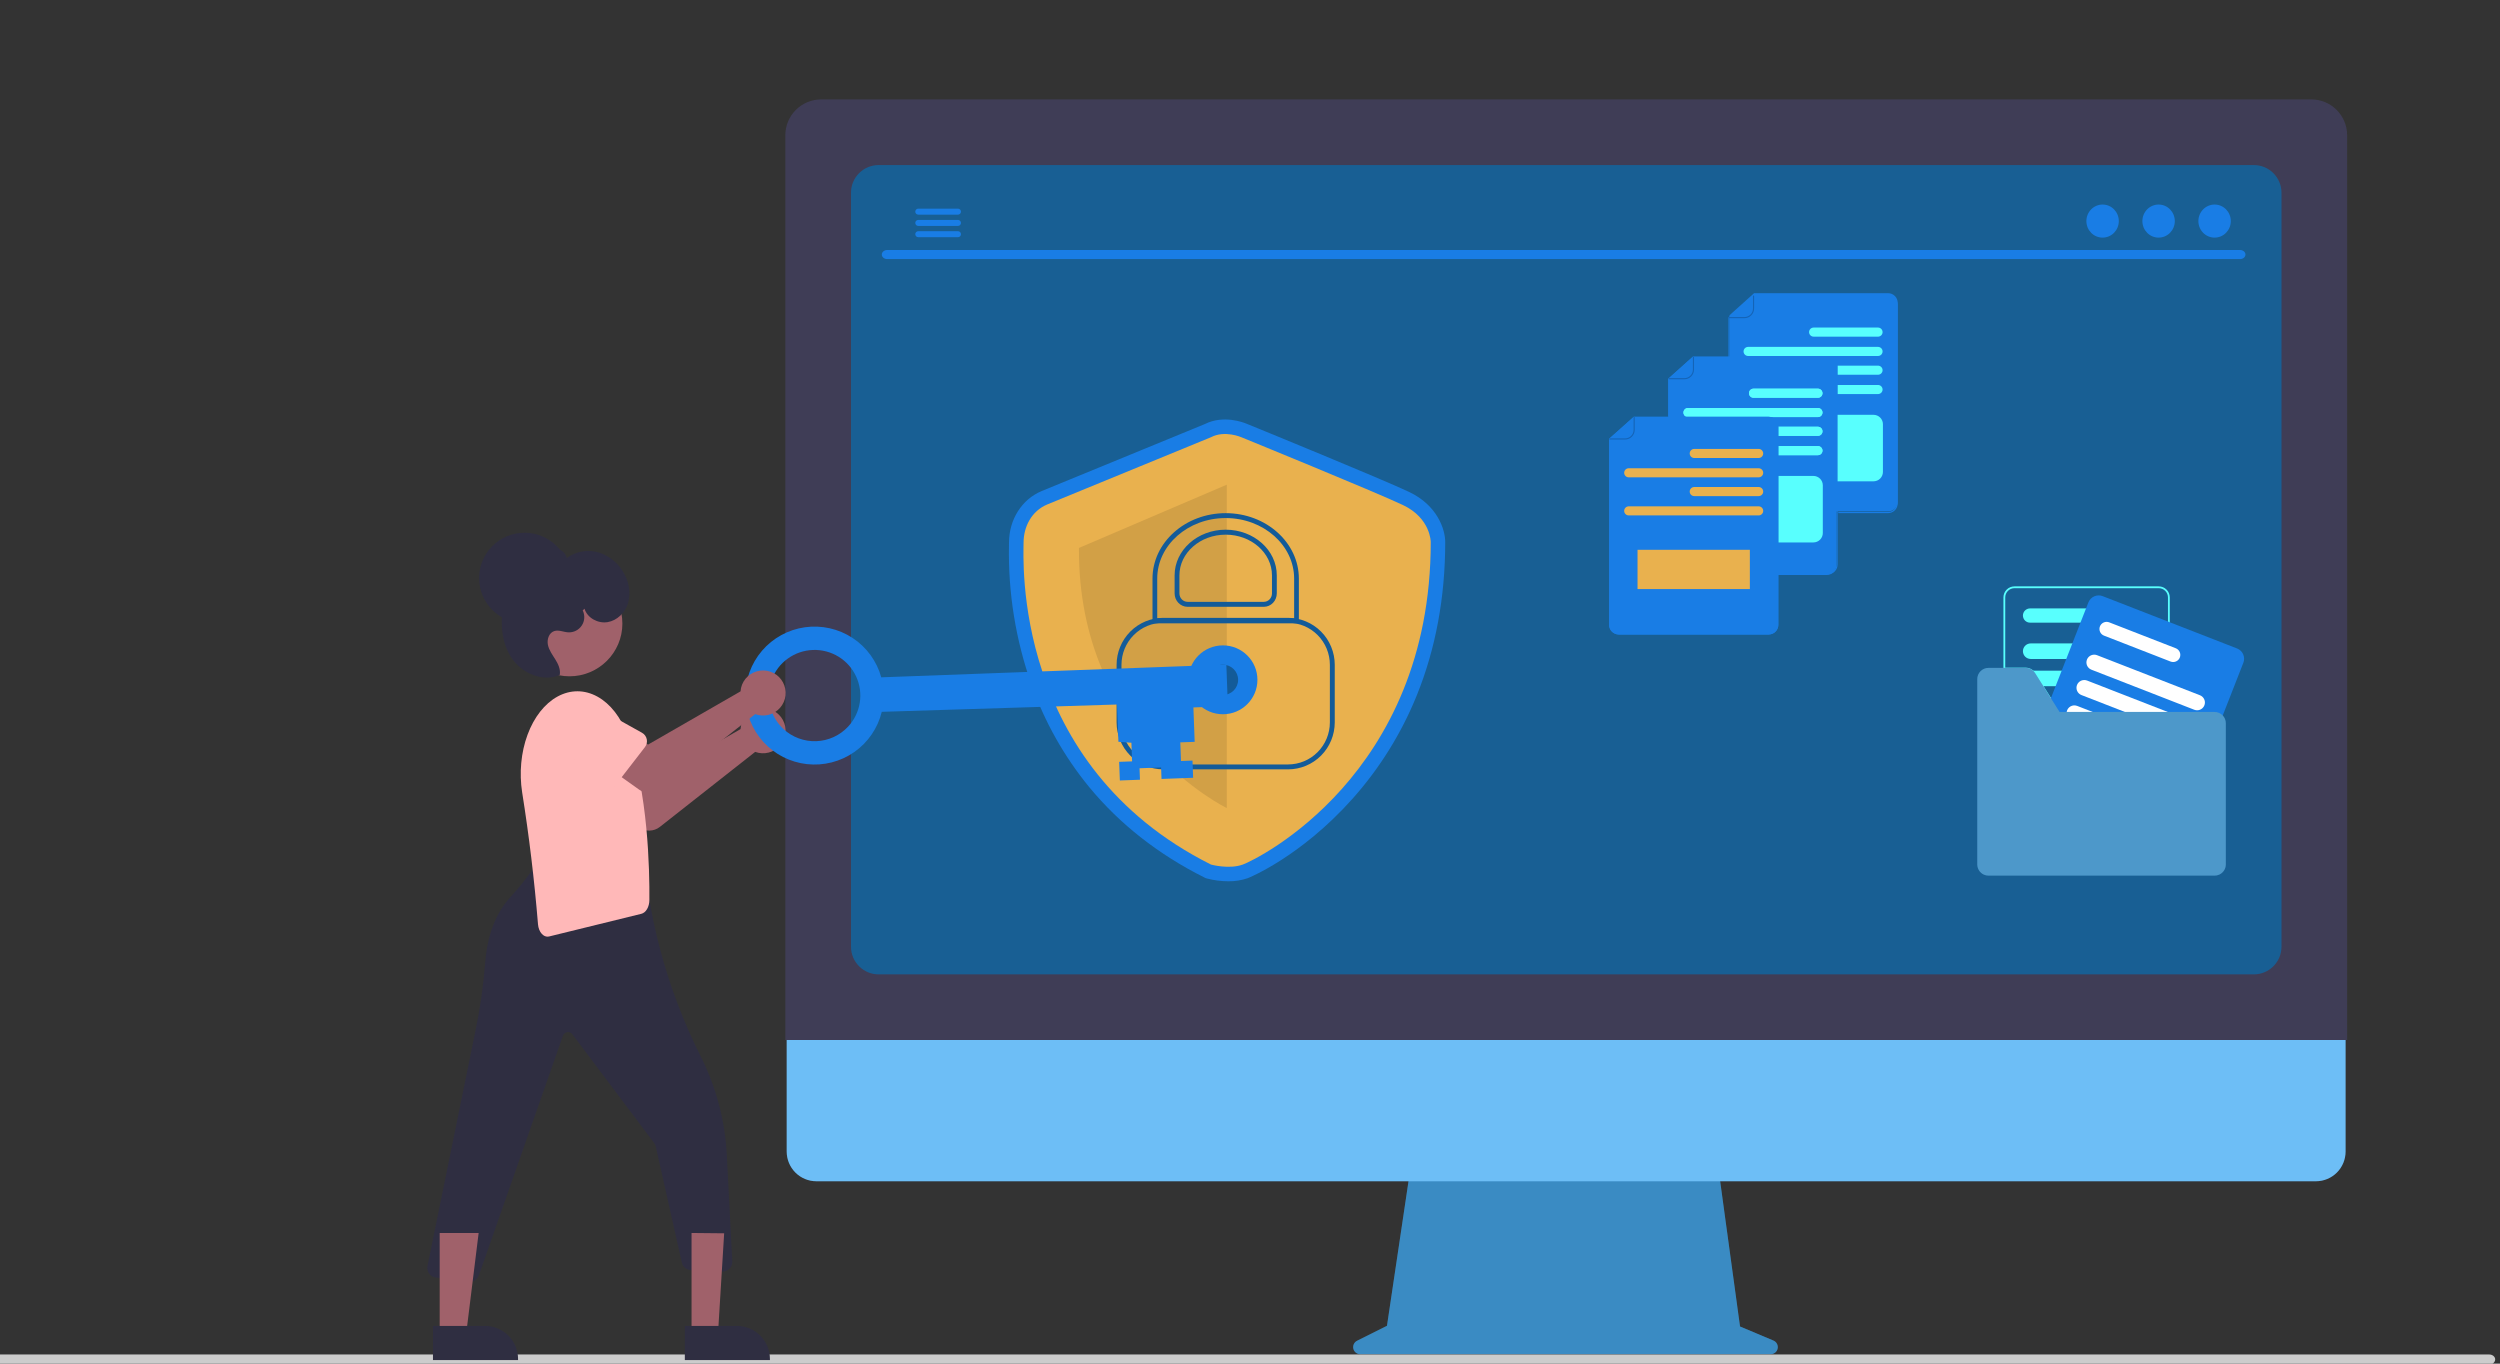 <svg width="550" height="300" viewBox="0 0 550 300" fill="none" xmlns="http://www.w3.org/2000/svg">
<rect x="0" y="0" width="550" height="300" fill="#333333" stroke="none"/>
<g clip-path="url(#clip0_1241_10058)">
<path d="M390.158 294.923L382.806 291.827L377.763 254.973H310.603L305.136 291.677L298.559 294.965C298.244 295.123 297.992 295.382 297.843 295.7C297.693 296.019 297.656 296.379 297.737 296.721C297.818 297.064 298.012 297.369 298.288 297.587C298.564 297.805 298.905 297.924 299.257 297.924H389.552C389.913 297.924 390.262 297.799 390.541 297.571C390.82 297.343 391.012 297.025 391.083 296.671C391.154 296.318 391.101 295.951 390.933 295.632C390.764 295.313 390.49 295.063 390.158 294.923Z" fill="#49AEF4"/>
<path d="M390.158 294.923L382.806 291.827L377.763 254.973H310.603L305.136 291.677L298.559 294.965C298.244 295.123 297.992 295.382 297.843 295.7C297.693 296.019 297.656 296.379 297.737 296.721C297.818 297.064 298.012 297.369 298.288 297.587C298.564 297.805 298.905 297.924 299.257 297.924H389.552C389.913 297.924 390.262 297.799 390.541 297.571C390.82 297.343 391.012 297.025 391.083 296.671C391.154 296.318 391.101 295.951 390.933 295.632C390.764 295.313 390.49 295.063 390.158 294.923Z" fill="black" fill-opacity="0.2"/>
<path d="M509.506 259.876H179.596C177.865 259.872 176.206 259.182 174.983 257.957C173.761 256.731 173.074 255.071 173.074 253.34V206.818H516.027V253.34C516.027 255.071 515.341 256.731 514.118 257.957C512.896 259.182 511.237 259.872 509.506 259.876Z" fill="#49AEF4"/>
<path d="M509.506 259.876H179.596C177.865 259.872 176.206 259.182 174.983 257.957C173.761 256.731 173.074 255.071 173.074 253.34V206.818H516.027V253.34C516.027 255.071 515.341 256.731 514.118 257.957C512.896 259.182 511.237 259.872 509.506 259.876Z" fill="white" fill-opacity="0.2"/>
<path d="M516.372 228.806H172.773V29.749C172.776 27.66 173.607 25.657 175.084 24.18C176.561 22.703 178.564 21.872 180.653 21.87H508.493C510.582 21.872 512.585 22.703 514.062 24.18C515.539 25.657 516.37 27.66 516.372 29.749V228.806Z" fill="#3F3D56"/>
<path d="M495.852 36.317H193.293C191.683 36.319 190.139 36.96 189.001 38.099C187.863 39.239 187.223 40.783 187.223 42.393V208.283C187.223 209.893 187.863 211.438 189.001 212.577C190.139 213.716 191.683 214.357 193.293 214.359H495.852C497.462 214.356 499.006 213.715 500.144 212.576C501.282 211.437 501.922 209.893 501.923 208.283V42.393C501.922 40.783 501.282 39.239 500.144 38.1C499.006 36.961 497.462 36.32 495.852 36.317Z" fill="#1A67A1"/>
<path d="M495.852 36.317H193.293C191.683 36.319 190.139 36.96 189.001 38.099C187.863 39.239 187.223 40.783 187.223 42.393V208.283C187.223 209.893 187.863 211.438 189.001 212.577C190.139 213.716 191.683 214.357 193.293 214.359H495.852C497.462 214.356 499.006 213.715 500.144 212.576C501.282 211.437 501.922 209.893 501.923 208.283V42.393C501.922 40.783 501.282 39.239 500.144 38.1C499.006 36.961 497.462 36.32 495.852 36.317Z" fill="black" fill-opacity="0.08"/>
<path d="M195.158 57H492.842C493.151 56.994 493.446 56.886 493.662 56.7C493.879 56.513 494 56.261 494 56C494 55.739 493.879 55.487 493.662 55.3C493.446 55.114 493.151 55.006 492.842 55H195.158C194.849 55.006 194.554 55.114 194.338 55.3C194.121 55.487 194 55.739 194 56C194 56.261 194.121 56.513 194.338 56.7C194.554 56.886 194.849 56.994 195.158 57Z" fill="#197DE5"/>
<path d="M487.211 52.276C489.181 52.276 490.778 50.647 490.778 48.638C490.778 46.629 489.181 45 487.211 45C485.241 45 483.645 46.629 483.645 48.638C483.645 50.647 485.241 52.276 487.211 52.276Z" fill="#197DE5"/>
<path d="M474.891 52.276C476.86 52.276 478.457 50.647 478.457 48.638C478.457 46.629 476.86 45 474.891 45C472.921 45 471.324 46.629 471.324 48.638C471.324 50.647 472.921 52.276 474.891 52.276Z" fill="#197DE5"/>
<path d="M462.57 52.276C464.54 52.276 466.137 50.647 466.137 48.638C466.137 46.629 464.54 45 462.57 45C460.601 45 459.004 46.629 459.004 48.638C459.004 50.647 460.601 52.276 462.57 52.276Z" fill="#197DE5"/>
<path d="M201.361 46.564C201.361 46.65 201.378 46.735 201.41 46.815C201.443 46.894 201.491 46.967 201.551 47.028C201.612 47.089 201.684 47.138 201.764 47.171C201.843 47.204 201.928 47.221 202.015 47.222H210.765C210.938 47.218 211.103 47.146 211.224 47.023C211.345 46.899 211.412 46.734 211.412 46.561C211.412 46.388 211.345 46.222 211.224 46.099C211.103 45.976 210.938 45.904 210.765 45.9H202.015C201.84 45.902 201.673 45.973 201.551 46.098C201.428 46.222 201.36 46.39 201.361 46.564Z" fill="#197DE5"/>
<path d="M201.361 49.046C201.361 49.132 201.378 49.217 201.41 49.297C201.443 49.376 201.491 49.449 201.551 49.51C201.612 49.571 201.684 49.619 201.764 49.653C201.843 49.686 201.928 49.703 202.015 49.703H210.765C210.939 49.7 211.103 49.628 211.224 49.505C211.345 49.381 211.413 49.215 211.413 49.043C211.413 48.87 211.345 48.704 211.224 48.581C211.103 48.457 210.939 48.386 210.765 48.382H202.015C201.84 48.384 201.673 48.455 201.551 48.579C201.428 48.704 201.36 48.871 201.361 49.046Z" fill="#197DE5"/>
<path d="M201.361 51.52C201.36 51.695 201.428 51.862 201.551 51.987C201.673 52.111 201.84 52.182 202.015 52.184H210.765C210.938 52.18 211.103 52.109 211.224 51.985C211.345 51.862 211.412 51.696 211.412 51.523C211.412 51.351 211.345 51.185 211.224 51.061C211.103 50.938 210.938 50.867 210.765 50.862H202.015C201.928 50.863 201.843 50.88 201.764 50.913C201.684 50.947 201.612 50.995 201.551 51.056C201.491 51.117 201.443 51.19 201.41 51.27C201.378 51.349 201.361 51.434 201.361 51.52Z" fill="#197DE5"/>
<path d="M547.705 300.166H-4.729C-5.008 300.172 -5.282 300.095 -5.507 299.948C-5.732 299.801 -5.896 299.593 -5.973 299.355C-6.021 299.193 -6.027 299.023 -5.989 298.859C-5.952 298.695 -5.872 298.54 -5.757 298.407C-5.642 298.275 -5.494 298.167 -5.324 298.093C-5.154 298.019 -4.968 297.981 -4.779 297.98H547.604C547.899 297.971 548.188 298.051 548.425 298.206C548.663 298.361 548.833 298.583 548.91 298.835C548.95 298.995 548.949 299.161 548.907 299.32C548.865 299.48 548.783 299.629 548.668 299.757C548.552 299.885 548.406 299.988 548.239 300.059C548.072 300.13 547.89 300.166 547.705 300.166Z" fill="#CCCCCC"/>
<path d="M270.229 193.881C268.653 193.876 267.083 193.673 265.557 193.278L265.256 193.195L264.977 193.055C254.889 188.005 246.379 181.335 239.682 173.23C234.139 166.481 229.817 158.819 226.911 150.587C223.436 140.732 221.764 130.333 221.975 119.887C221.979 119.668 221.983 119.498 221.983 119.382C221.983 114.304 224.806 109.848 229.175 108.03C232.519 106.639 262.879 94.189 265.073 93.289C269.204 91.222 273.611 92.947 274.317 93.249C275.898 93.895 303.965 105.356 310.03 108.24C316.281 111.212 317.949 116.551 317.949 119.237C317.949 131.397 315.839 142.762 311.679 153.016C308.319 161.316 303.557 168.978 297.601 175.669C286.108 188.582 274.612 193.16 274.501 193.2C273.128 193.672 271.682 193.903 270.229 193.881ZM267.526 187.195C268.523 187.419 270.817 187.753 272.313 187.208C274.213 186.517 283.834 181.535 292.825 171.433C305.248 157.475 311.551 139.929 311.561 119.281C311.538 118.863 311.241 115.88 307.284 113.998C301.336 111.171 272.163 99.261 271.869 99.141L271.789 99.106C271.177 98.851 269.232 98.312 267.891 99.014L267.622 99.139C267.297 99.272 235.069 112.488 231.632 113.918C229.227 114.918 228.371 117.396 228.371 119.382C228.371 119.527 228.367 119.738 228.362 120.011C228.087 134.138 231.361 168.902 267.526 187.195Z" fill="#197DE5"/>
<path d="M266.418 96.188C266.418 96.188 233.897 109.524 230.412 110.974C226.928 112.423 225.186 115.902 225.186 119.381C225.186 122.86 222.573 168.256 266.418 190.204C266.418 190.204 270.397 191.303 273.416 190.204C276.435 189.105 314.764 170.55 314.764 119.236C314.764 119.236 314.764 114.018 308.666 111.119C302.568 108.22 273.087 96.188 273.087 96.188C273.087 96.188 269.467 94.594 266.418 96.188Z" fill="#E9B14E"/>
<path opacity="0.1" d="M269.892 106.627V177.77C269.892 177.77 237.081 162 237.371 120.543L269.892 106.627Z" fill="black"/>
<path d="M255.912 169.258H283.385C286.106 169.255 288.714 168.166 290.638 166.23C292.561 164.294 293.643 161.669 293.646 158.931V146.252C293.643 143.514 292.561 140.889 290.638 138.953C288.714 137.017 286.106 135.928 283.385 135.925H255.912C253.191 135.928 250.583 137.017 248.659 138.953C246.736 140.889 245.654 143.514 245.651 146.252V158.931C245.654 161.669 246.736 164.294 248.66 166.23C250.583 168.166 253.191 169.255 255.912 169.258ZM283.385 137.006C285.821 137.009 288.156 137.984 289.878 139.717C291.601 141.451 292.569 143.801 292.572 146.252V158.931C292.569 161.382 291.601 163.732 289.878 165.466C288.156 167.199 285.821 168.174 283.385 168.177H255.912C253.476 168.174 251.141 167.199 249.419 165.466C247.697 163.732 246.728 161.382 246.725 158.931V146.252C246.728 143.801 247.697 141.451 249.419 139.717C251.141 137.984 253.476 137.009 255.912 137.006L283.385 137.006Z" fill="#135B99"/>
<path d="M253.55 137.136H285.75V127.294C285.75 119.354 278.528 112.894 269.65 112.894C260.773 112.894 253.55 119.354 253.55 127.294V137.136ZM284.71 136.056H254.59V127.294C254.59 119.95 261.346 113.974 269.65 113.974C277.954 113.974 284.71 119.95 284.71 127.294V136.056Z" fill="#135B99"/>
<path d="M261.261 133.5H278.045C278.8 133.499 279.524 133.188 280.058 132.635C280.591 132.082 280.892 131.332 280.893 130.55V126.577C280.893 121.037 275.85 116.53 269.653 116.53C263.456 116.53 258.414 121.037 258.414 126.577V130.55C258.414 131.332 258.715 132.082 259.249 132.635C259.782 133.188 260.506 133.499 261.261 133.5ZM269.653 117.626C275.267 117.626 279.834 121.641 279.834 126.577V130.55C279.834 131.042 279.645 131.513 279.31 131.86C278.974 132.208 278.519 132.403 278.045 132.404H261.261C260.787 132.403 260.332 132.208 259.997 131.86C259.661 131.513 259.472 131.042 259.472 130.55V126.577C259.472 121.641 264.039 117.626 269.653 117.626Z" fill="#135B99"/>
<path d="M269.039 157.134C264.844 157.134 261.444 153.742 261.444 149.558C261.444 145.374 264.844 141.983 269.039 141.983C273.233 141.983 276.633 145.374 276.633 149.558C276.633 153.742 273.233 157.134 269.039 157.134Z" fill="#197DE5"/>
<path d="M269.045 152.893C267.2 152.893 265.704 151.401 265.704 149.56C265.704 147.719 267.2 146.227 269.045 146.227C270.891 146.227 272.387 147.719 272.387 149.56C272.387 151.401 270.891 152.893 269.045 152.893Z" fill="#135B99"/>
<path d="M477.152 156.785V131.424C477.151 130.835 476.916 130.269 476.498 129.852C476.08 129.435 475.513 129.201 474.922 129.2H443.184C442.593 129.201 442.026 129.435 441.608 129.852C441.19 130.269 440.955 130.835 440.954 131.424V147.088L445.638 147.088L445.638 147.088M477.152 156.785L447.425 148.273C447.236 147.971 446.972 147.722 446.66 147.549C446.347 147.377 445.996 147.287 445.638 147.288V147.088M477.152 156.785H453.024L451.21 153.907L451.21 153.906L450.906 153.424L450.906 153.423L449.287 150.855L449.287 150.855L447.594 148.167C447.594 148.167 447.594 148.167 447.594 148.167M477.152 156.785L447.594 148.167M445.638 147.088C446.029 147.087 446.414 147.185 446.756 147.374C447.099 147.563 447.387 147.836 447.594 148.167M445.638 147.088L447.594 148.167" stroke="#58FFFE" stroke-width="0.4"/>
<path d="M462.341 133.849H446.615C446.198 133.849 445.798 134.015 445.503 134.309C445.209 134.603 445.043 135.002 445.043 135.418C445.043 135.833 445.209 136.232 445.503 136.526C445.798 136.82 446.198 136.986 446.615 136.986H462.341C462.758 136.986 463.158 136.82 463.452 136.526C463.747 136.232 463.913 135.833 463.913 135.418C463.913 135.002 463.747 134.603 463.452 134.309C463.158 134.015 462.758 133.849 462.341 133.849Z" fill="#58FFFE"/>
<path d="M471.063 141.55H446.759C446.304 141.55 445.867 141.73 445.546 142.051C445.224 142.372 445.043 142.807 445.043 143.261C445.043 143.715 445.224 144.151 445.546 144.472C445.867 144.793 446.304 144.973 446.759 144.973H471.063C471.518 144.973 471.954 144.793 472.276 144.472C472.598 144.151 472.778 143.715 472.778 143.261C472.778 142.807 472.598 142.372 472.276 142.051C471.954 141.73 471.518 141.55 471.063 141.55Z" fill="#58FFFE"/>
<path d="M472.611 148.526C472.473 148.232 472.254 147.983 471.979 147.809C471.704 147.634 471.385 147.541 471.06 147.541H446.756C446.719 147.541 446.684 147.543 446.646 147.544C446.964 147.717 447.231 147.969 447.422 148.274L449.115 150.963H471.06C471.348 150.963 471.632 150.89 471.885 150.751C472.138 150.613 472.352 150.413 472.507 150.17C472.661 149.927 472.752 149.649 472.77 149.361C472.789 149.074 472.734 148.787 472.611 148.526Z" fill="#58FFFE"/>
<path d="M472.758 155.011C472.703 154.602 472.5 154.226 472.187 153.954C471.875 153.681 471.475 153.531 471.06 153.531H450.734L451.038 154.014L452.89 156.952H471.06C471.417 156.953 471.765 156.841 472.055 156.633C472.278 156.475 472.459 156.266 472.584 156.024C472.709 155.782 472.774 155.513 472.774 155.241C472.774 155.164 472.769 155.087 472.758 155.011Z" fill="white"/>
<path d="M492.159 142.665L489.685 141.701L477.35 136.899L462.593 131.153C461.992 130.921 461.323 130.935 460.733 131.194C460.143 131.452 459.68 131.934 459.445 132.532L458.929 133.852L457.701 136.989L455.916 141.553L454.577 144.976L453.573 147.543L452.234 150.964L451.228 153.533L451.2 153.607L451.039 154.016L452.891 156.955L452.912 156.988H487.215C487.529 156.988 487.84 157.058 488.124 157.193C488.409 157.329 488.659 157.526 488.856 157.771L489.001 157.404L490.772 152.881L493.539 145.806C493.773 145.207 493.759 144.54 493.5 143.951C493.241 143.362 492.759 142.9 492.159 142.665Z" fill="#197DE5"/>
<path d="M478.673 142.618L477.351 142.103L464.023 136.915C463.634 136.765 463.202 136.774 462.82 136.941C462.438 137.108 462.138 137.418 461.985 137.805C461.835 138.193 461.844 138.625 462.012 139.005C462.179 139.386 462.491 139.686 462.88 139.838L467.282 141.551L472.726 143.67L477.351 145.472L477.529 145.54C477.918 145.691 478.35 145.681 478.731 145.514C479.113 145.347 479.412 145.035 479.563 144.648C479.715 144.261 479.706 143.83 479.539 143.449C479.372 143.068 479.06 142.769 478.673 142.618Z" fill="white"/>
<path d="M483.99 152.956L477.352 150.372L472.614 148.528L470.084 147.542L463.492 144.975L461.351 144.142C460.951 143.986 460.508 143.985 460.107 144.14C459.707 144.294 459.38 144.592 459.189 144.975C459.168 145.02 459.147 145.065 459.129 145.113C459.047 145.322 459.007 145.546 459.012 145.77C459.017 145.995 459.066 146.216 459.156 146.422C459.246 146.628 459.377 146.814 459.539 146.969C459.702 147.125 459.893 147.247 460.103 147.329L460.651 147.542L469.437 150.964L477.352 154.045L482.742 156.145C482.94 156.222 483.151 156.262 483.364 156.261C483.764 156.262 484.152 156.123 484.46 155.869C484.769 155.614 484.978 155.26 485.052 154.868C485.127 154.475 485.061 154.069 484.867 153.72C484.673 153.371 484.363 153.101 483.99 152.956H483.99Z" fill="white"/>
<path d="M477.351 156.802L476.925 156.636L472.759 155.015L468.955 153.534L462.356 150.965L459.165 149.722C458.955 149.641 458.731 149.601 458.505 149.605C458.28 149.61 458.057 149.659 457.851 149.749C457.644 149.839 457.458 149.969 457.302 150.131C457.146 150.294 457.023 150.485 456.941 150.695C456.859 150.904 456.82 151.128 456.825 151.353C456.829 151.578 456.879 151.799 456.969 152.005C457.06 152.211 457.191 152.397 457.354 152.553C457.517 152.708 457.709 152.83 457.919 152.911L459.516 153.534L467.486 156.636L468.306 156.955L468.391 156.989H477.829L477.351 156.802Z" fill="white"/>
<path d="M461.23 156.955L460.41 156.636L456.984 155.301C456.744 155.208 456.487 155.169 456.23 155.188C455.974 155.207 455.725 155.284 455.503 155.412C455.28 155.54 455.089 155.717 454.944 155.929C454.799 156.14 454.704 156.382 454.665 156.636C454.648 156.741 454.642 156.848 454.646 156.955C454.645 156.966 454.646 156.977 454.648 156.988H461.317L461.23 156.955Z" fill="white"/>
<path d="M468.306 156.951L467.486 156.632H454.663C454.646 156.737 454.64 156.844 454.644 156.951H452.891L452.912 156.984H468.39L468.306 156.951ZM468.306 156.951H452.891L452.912 156.984H468.39L468.306 156.951ZM468.306 156.951H452.891L452.912 156.984H468.39L468.306 156.951ZM468.39 156.984L468.306 156.951H452.891L452.912 156.984H468.39ZM489.001 157.4C488.771 157.157 488.494 156.964 488.187 156.832C487.88 156.7 487.549 156.632 487.214 156.632H453.108L451.199 153.603L451.154 153.529L449.535 150.961L447.722 148.084C447.499 147.732 447.192 147.443 446.827 147.242C446.463 147.041 446.053 146.935 445.636 146.934H437.463C436.81 146.936 436.184 147.195 435.722 147.656C435.26 148.117 435.001 148.742 435 149.394V190.181C435.001 190.652 435.137 191.113 435.393 191.51C435.649 191.906 436.014 192.22 436.444 192.416C436.763 192.563 437.111 192.638 437.463 192.638H487.214C487.567 192.638 487.915 192.563 488.236 192.416C488.666 192.22 489.03 191.906 489.286 191.51C489.542 191.113 489.679 190.652 489.679 190.181V159.091C489.68 158.461 489.437 157.856 489.001 157.4ZM468.306 156.951H452.891L452.912 156.984H468.39L468.306 156.951ZM468.306 156.951H452.891L452.912 156.984H468.39L468.306 156.951ZM468.306 156.951H452.891L452.912 156.984H468.39L468.306 156.951ZM468.306 156.951L467.486 156.632H453.108L451.199 153.603L451.039 154.012L452.891 156.951L452.912 156.984H468.39L468.306 156.951Z" fill="#217EBD"/>
<path d="M468.306 156.951L467.486 156.632H454.663C454.646 156.737 454.64 156.844 454.644 156.951H452.891L452.912 156.984H468.39L468.306 156.951ZM468.306 156.951H452.891L452.912 156.984H468.39L468.306 156.951ZM468.306 156.951H452.891L452.912 156.984H468.39L468.306 156.951ZM468.39 156.984L468.306 156.951H452.891L452.912 156.984H468.39ZM489.001 157.4C488.771 157.157 488.494 156.964 488.187 156.832C487.88 156.7 487.549 156.632 487.214 156.632H453.108L451.199 153.603L451.154 153.529L449.535 150.961L447.722 148.084C447.499 147.732 447.192 147.443 446.827 147.242C446.463 147.041 446.053 146.935 445.636 146.934H437.463C436.81 146.936 436.184 147.195 435.722 147.656C435.26 148.117 435.001 148.742 435 149.394V190.181C435.001 190.652 435.137 191.113 435.393 191.51C435.649 191.906 436.014 192.22 436.444 192.416C436.763 192.563 437.111 192.638 437.463 192.638H487.214C487.567 192.638 487.915 192.563 488.236 192.416C488.666 192.22 489.03 191.906 489.286 191.51C489.542 191.113 489.679 190.652 489.679 190.181V159.091C489.68 158.461 489.437 157.856 489.001 157.4ZM468.306 156.951H452.891L452.912 156.984H468.39L468.306 156.951ZM468.306 156.951H452.891L452.912 156.984H468.39L468.306 156.951ZM468.306 156.951H452.891L452.912 156.984H468.39L468.306 156.951ZM468.306 156.951L467.486 156.632H453.108L451.199 153.603L451.039 154.012L452.891 156.951L452.912 156.984H468.39L468.306 156.951Z" fill="white" fill-opacity="0.2"/>
<path d="M385.897 64.5H415.382C415.944 64.501 416.482 64.725 416.879 65.125C417.276 65.524 417.499 66.066 417.5 66.63V110.369C417.499 110.934 417.276 111.476 416.879 111.875C416.482 112.274 415.944 112.499 415.382 112.5H382.618C382.056 112.499 381.518 112.274 381.121 111.875C380.724 111.476 380.501 110.934 380.5 110.369V69.348L385.897 64.5Z" fill="#197DE5"/>
<path d="M404.423 112.893H415.361C415.926 112.893 416.468 112.669 416.867 112.27C417.267 111.872 417.492 111.331 417.492 110.768V67.126C417.492 66.562 417.267 66.022 416.867 65.623C416.468 65.225 415.926 65.001 415.361 65H385.692L380.262 69.837V78.63H380.513V69.949L385.788 65.25H415.361C415.86 65.251 416.338 65.448 416.69 65.8C417.043 66.152 417.241 66.629 417.241 67.126V110.768C417.241 111.265 417.043 111.742 416.69 112.093C416.338 112.445 415.86 112.643 415.361 112.643H404.423V112.893Z" fill="#197DE5"/>
<path d="M380.389 70.002H383.773C384.338 70.001 384.88 69.777 385.279 69.379C385.679 68.98 385.904 68.44 385.904 67.876V65.125C385.904 65.092 385.891 65.06 385.868 65.037C385.844 65.013 385.812 65 385.779 65C385.746 65 385.714 65.013 385.69 65.037C385.667 65.06 385.654 65.092 385.654 65.125V67.876C385.653 68.373 385.455 68.85 385.102 69.202C384.75 69.553 384.272 69.751 383.773 69.752H380.389C380.355 69.752 380.324 69.765 380.3 69.788C380.277 69.812 380.263 69.844 380.263 69.877C380.263 69.91 380.277 69.942 380.3 69.965C380.324 69.989 380.355 70.002 380.389 70.002Z" fill="#197DE5"/>
<path d="M380.389 70.002H383.773C384.338 70.001 384.88 69.777 385.279 69.379C385.679 68.98 385.904 68.44 385.904 67.876V65.125C385.904 65.092 385.891 65.06 385.868 65.037C385.844 65.013 385.812 65 385.779 65C385.746 65 385.714 65.013 385.69 65.037C385.667 65.06 385.654 65.092 385.654 65.125V67.876C385.653 68.373 385.455 68.85 385.102 69.202C384.75 69.553 384.272 69.751 383.773 69.752H380.389C380.355 69.752 380.324 69.765 380.3 69.788C380.277 69.812 380.263 69.844 380.263 69.877C380.263 69.91 380.277 69.942 380.3 69.965C380.324 69.989 380.355 70.002 380.389 70.002Z" fill="black" fill-opacity="0.2"/>
<path d="M384.585 76.316H413.165C413.431 76.316 413.686 76.422 413.874 76.609C414.062 76.797 414.168 77.051 414.168 77.317C414.168 77.582 414.062 77.836 413.874 78.024C413.686 78.212 413.431 78.317 413.165 78.317H384.585C384.319 78.317 384.063 78.212 383.875 78.024C383.687 77.836 383.582 77.582 383.582 77.317C383.582 77.051 383.687 76.797 383.875 76.609C384.063 76.422 384.319 76.316 384.585 76.316Z" fill="#58FFFE"/>
<path d="M399 72.063H413.165C413.431 72.063 413.686 72.169 413.874 72.356C414.062 72.544 414.168 72.798 414.168 73.064C414.168 73.329 414.062 73.583 413.874 73.771C413.686 73.959 413.431 74.064 413.165 74.064H399C398.734 74.064 398.479 73.959 398.291 73.771C398.103 73.583 397.997 73.329 397.997 73.064C397.997 72.798 398.103 72.544 398.291 72.356C398.479 72.169 398.734 72.063 399 72.063Z" fill="#58FFFE"/>
<path d="M413.165 84.693C413.431 84.693 413.686 84.799 413.874 84.986C414.062 85.174 414.168 85.428 414.168 85.694C414.168 85.959 414.062 86.213 413.874 86.401C413.686 86.588 413.431 86.694 413.165 86.694H404.207V84.693H413.165Z" fill="#58FFFE"/>
<path d="M413.165 80.443C413.297 80.443 413.427 80.469 413.549 80.519C413.671 80.569 413.781 80.643 413.874 80.736C413.967 80.829 414.041 80.939 414.092 81.06C414.142 81.182 414.168 81.312 414.168 81.443C414.168 81.575 414.142 81.705 414.092 81.826C414.041 81.948 413.967 82.058 413.874 82.151C413.781 82.243 413.671 82.317 413.549 82.368C413.427 82.418 413.297 82.444 413.165 82.444H404.207V80.443H413.165Z" fill="#58FFFE"/>
<path d="M404.148 105.89H412.176C412.724 105.889 413.25 105.672 413.638 105.285C414.025 104.898 414.244 104.374 414.244 103.826V93.322C414.244 92.775 414.025 92.251 413.638 91.864C413.25 91.477 412.724 91.26 412.176 91.259H404.148V105.89Z" fill="#58FFFE"/>
<path d="M372.397 78.5H401.882C402.444 78.501 402.982 78.725 403.379 79.125C403.776 79.524 403.999 80.066 404 80.63V124.369C403.999 124.934 403.776 125.476 403.379 125.875C402.982 126.274 402.444 126.499 401.882 126.5H369.118C368.556 126.499 368.018 126.274 367.621 125.875C367.224 125.476 367.001 124.934 367 124.369V83.348L372.397 78.5Z" fill="#197DE5"/>
<path d="M391.2 126.335H402.139C402.704 126.334 403.245 126.11 403.645 125.711C404.044 125.313 404.269 124.772 404.27 124.209V80.567C404.269 80.003 404.044 79.463 403.645 79.064C403.245 78.666 402.704 78.442 402.139 78.441H372.47L367.04 83.278V91.571H367.29V83.39L372.565 78.691H402.139C402.637 78.692 403.115 78.89 403.467 79.241C403.82 79.593 404.018 80.07 404.019 80.567V124.209C404.018 124.706 403.82 125.183 403.467 125.534C403.115 125.886 402.637 126.084 402.139 126.084H391.2V126.335Z" fill="#197DE5"/>
<path d="M367.168 83.443H370.553C371.118 83.442 371.659 83.218 372.059 82.82C372.458 82.421 372.683 81.881 372.684 81.317V78.566C372.684 78.533 372.67 78.501 372.647 78.478C372.623 78.454 372.591 78.441 372.558 78.441C372.525 78.441 372.493 78.454 372.47 78.478C372.446 78.501 372.433 78.533 372.433 78.566V81.317C372.432 81.815 372.234 82.291 371.882 82.643C371.529 82.995 371.051 83.192 370.553 83.193H367.168C367.135 83.193 367.103 83.206 367.079 83.23C367.056 83.253 367.043 83.285 367.043 83.318C367.043 83.351 367.056 83.383 367.079 83.406C367.103 83.43 367.135 83.443 367.168 83.443Z" fill="#197DE5"/>
<path d="M367.168 83.443H370.553C371.118 83.442 371.659 83.218 372.059 82.82C372.458 82.421 372.683 81.881 372.684 81.317V78.566C372.684 78.533 372.67 78.501 372.647 78.478C372.623 78.454 372.591 78.441 372.558 78.441C372.525 78.441 372.493 78.454 372.47 78.478C372.446 78.501 372.433 78.533 372.433 78.566V81.317C372.432 81.815 372.234 82.291 371.882 82.643C371.529 82.995 371.051 83.192 370.553 83.193H367.168C367.135 83.193 367.103 83.206 367.079 83.23C367.056 83.253 367.043 83.285 367.043 83.318C367.043 83.351 367.056 83.383 367.079 83.406C367.103 83.43 367.135 83.443 367.168 83.443Z" fill="black" fill-opacity="0.2"/>
<path d="M371.362 89.757H399.942C400.208 89.757 400.464 89.863 400.652 90.05C400.84 90.238 400.945 90.492 400.945 90.758C400.945 91.023 400.84 91.278 400.652 91.465C400.464 91.653 400.208 91.758 399.942 91.758H371.362C371.096 91.758 370.841 91.653 370.653 91.465C370.465 91.278 370.359 91.023 370.359 90.758C370.359 90.492 370.465 90.238 370.653 90.05C370.841 89.863 371.096 89.757 371.362 89.757Z" fill="#58FFFE"/>
<path d="M385.778 85.507H399.942C400.208 85.507 400.464 85.612 400.652 85.8C400.84 85.988 400.945 86.242 400.945 86.507C400.945 86.773 400.84 87.027 400.652 87.215C400.464 87.402 400.208 87.508 399.942 87.508H385.778C385.512 87.508 385.256 87.402 385.068 87.215C384.88 87.027 384.775 86.773 384.775 86.507C384.775 86.242 384.88 85.988 385.068 85.8C385.256 85.612 385.512 85.507 385.778 85.507Z" fill="#58FFFE"/>
<path d="M371.362 89.757H399.942C400.208 89.757 400.464 89.863 400.652 90.05C400.84 90.238 400.945 90.492 400.945 90.758C400.945 91.023 400.84 91.278 400.652 91.465C400.464 91.653 400.208 91.758 399.942 91.758H371.362C371.096 91.758 370.841 91.653 370.653 91.465C370.465 91.278 370.359 91.023 370.359 90.758C370.359 90.492 370.465 90.238 370.653 90.05C370.841 89.863 371.096 89.757 371.362 89.757Z" fill="#58FFFE"/>
<path d="M385.778 85.507H399.942C400.208 85.507 400.464 85.612 400.652 85.8C400.84 85.988 400.945 86.242 400.945 86.507C400.945 86.773 400.84 87.027 400.652 87.215C400.464 87.402 400.208 87.508 399.942 87.508H385.778C385.512 87.508 385.256 87.402 385.068 87.215C384.88 87.027 384.775 86.773 384.775 86.507C384.775 86.242 384.88 85.988 385.068 85.8C385.256 85.612 385.512 85.507 385.778 85.507Z" fill="#58FFFE"/>
<path d="M399.942 98.137C400.208 98.137 400.464 98.242 400.652 98.43C400.84 98.617 400.945 98.872 400.945 99.137C400.945 99.402 400.84 99.657 400.652 99.844C400.464 100.032 400.208 100.137 399.942 100.137H390.985V98.137H399.942Z" fill="#58FFFE"/>
<path d="M399.942 93.886C400.208 93.886 400.464 93.992 400.652 94.179C400.84 94.367 400.945 94.621 400.945 94.887C400.945 95.152 400.84 95.406 400.652 95.594C400.464 95.782 400.208 95.887 399.942 95.887H390.985V93.886H399.942Z" fill="#58FFFE"/>
<path d="M399.942 98.137C400.208 98.137 400.464 98.242 400.652 98.43C400.84 98.617 400.945 98.872 400.945 99.137C400.945 99.402 400.84 99.657 400.652 99.844C400.464 100.032 400.208 100.137 399.942 100.137H390.985V98.137H399.942Z" fill="#58FFFE"/>
<path d="M399.942 93.886C400.208 93.886 400.464 93.992 400.652 94.179C400.84 94.367 400.945 94.621 400.945 94.887C400.945 95.152 400.84 95.406 400.652 95.594C400.464 95.782 400.208 95.887 399.942 95.887H390.985V93.886H399.942Z" fill="#58FFFE"/>
<path d="M390.922 119.336H398.949C399.498 119.335 400.023 119.118 400.411 118.731C400.799 118.344 401.017 117.82 401.018 117.273V106.768C401.017 106.221 400.799 105.697 400.411 105.31C400.023 104.923 399.498 104.706 398.949 104.705H390.922V119.336Z" fill="#58FFFE"/>
<path d="M359.435 91.697H389.103C389.668 91.698 390.21 91.922 390.609 92.32C391.009 92.719 391.234 93.259 391.234 93.823V137.465C391.234 138.028 391.009 138.568 390.609 138.967C390.21 139.365 389.668 139.59 389.103 139.59H356.135C355.57 139.59 355.029 139.365 354.629 138.967C354.23 138.568 354.005 138.028 354.004 137.465V96.534L359.435 91.697Z" fill="#197DE5"/>
<path d="M390.214 92.01C390.526 92.199 390.783 92.466 390.962 92.783C391.14 93.101 391.234 93.459 391.234 93.823V94.135H390.984V93.823C390.983 93.409 390.846 93.007 390.593 92.68C390.341 92.352 389.986 92.116 389.586 92.01H390.214ZM359.435 91.697H389.103C389.668 91.698 390.21 91.922 390.609 92.32C391.009 92.719 391.234 93.259 391.234 93.823V137.465C391.234 138.028 391.009 138.568 390.609 138.967C390.21 139.365 389.668 139.59 389.103 139.59H356.135C355.57 139.59 355.029 139.365 354.629 138.967C354.23 138.568 354.005 138.028 354.004 137.465V96.534L359.435 91.697ZM354.255 137.465C354.256 137.962 354.454 138.439 354.806 138.79C355.159 139.142 355.637 139.34 356.135 139.34H389.103C389.602 139.34 390.08 139.142 390.432 138.79C390.785 138.439 390.983 137.962 390.984 137.465V93.823C390.983 93.409 390.846 93.007 390.593 92.68C390.341 92.352 389.986 92.116 389.586 92.01C389.429 91.968 389.266 91.947 389.103 91.947H359.53L354.255 96.645V137.465ZM390.214 92.01C390.526 92.199 390.783 92.466 390.962 92.783C391.14 93.101 391.234 93.459 391.234 93.823V94.135H390.984V93.823C390.983 93.409 390.846 93.007 390.593 92.68C390.341 92.352 389.986 92.116 389.586 92.01H390.214Z" fill="#197DE5"/>
<path d="M354.125 96.699H357.51C358.075 96.698 358.616 96.474 359.016 96.076C359.415 95.677 359.64 95.137 359.641 94.573V91.822C359.641 91.789 359.627 91.757 359.604 91.734C359.58 91.71 359.549 91.697 359.515 91.697C359.482 91.697 359.45 91.71 359.427 91.734C359.403 91.757 359.39 91.789 359.39 91.822V94.573C359.389 95.07 359.191 95.547 358.839 95.899C358.486 96.251 358.008 96.448 357.51 96.449H354.125C354.092 96.449 354.06 96.462 354.036 96.486C354.013 96.509 354 96.541 354 96.574C354 96.607 354.013 96.639 354.036 96.662C354.06 96.686 354.092 96.699 354.125 96.699Z" fill="#197DE5"/>
<path d="M354.125 96.699H357.51C358.075 96.698 358.616 96.474 359.016 96.076C359.415 95.677 359.64 95.137 359.641 94.573V91.822C359.641 91.789 359.627 91.757 359.604 91.734C359.58 91.71 359.549 91.697 359.515 91.697C359.482 91.697 359.45 91.71 359.427 91.734C359.403 91.757 359.39 91.789 359.39 91.822V94.573C359.389 95.07 359.191 95.547 358.839 95.899C358.486 96.251 358.008 96.448 357.51 96.449H354.125C354.092 96.449 354.06 96.462 354.036 96.486C354.013 96.509 354 96.541 354 96.574C354 96.607 354.013 96.639 354.036 96.662C354.06 96.686 354.092 96.699 354.125 96.699Z" fill="black" fill-opacity="0.2"/>
<path d="M358.321 105.016H386.901C387.167 105.016 387.423 104.911 387.611 104.723C387.799 104.536 387.904 104.281 387.904 104.016C387.904 103.751 387.799 103.496 387.611 103.309C387.423 103.121 387.167 103.016 386.901 103.016H358.321C358.055 103.016 357.8 103.121 357.612 103.309C357.424 103.496 357.318 103.751 357.318 104.016C357.318 104.281 357.424 104.536 357.612 104.723C357.8 104.911 358.055 105.016 358.321 105.016Z" fill="#E9B14E"/>
<path d="M372.737 100.761H386.901C387.167 100.761 387.423 100.656 387.611 100.468C387.799 100.28 387.904 100.026 387.904 99.761C387.904 99.495 387.799 99.241 387.611 99.053C387.423 98.866 387.167 98.76 386.901 98.76H372.737C372.471 98.76 372.215 98.866 372.027 99.053C371.839 99.241 371.734 99.495 371.734 99.761C371.734 100.026 371.839 100.28 372.027 100.468C372.215 100.656 372.471 100.761 372.737 100.761Z" fill="#E9B14E"/>
<path d="M358.321 113.393H386.901C387.167 113.393 387.423 113.288 387.611 113.1C387.799 112.913 387.904 112.658 387.904 112.393C387.904 112.128 387.799 111.873 387.611 111.686C387.423 111.498 387.167 111.393 386.901 111.393H358.321C358.055 111.393 357.8 111.498 357.612 111.686C357.424 111.873 357.318 112.128 357.318 112.393C357.318 112.658 357.424 112.913 357.612 113.1C357.8 113.288 358.055 113.393 358.321 113.393Z" fill="#E9B14E"/>
<path d="M372.737 109.143H386.901C387.167 109.143 387.423 109.038 387.611 108.85C387.799 108.662 387.904 108.408 387.904 108.143C387.904 107.877 387.799 107.623 387.611 107.435C387.423 107.248 387.167 107.142 386.901 107.142H372.737C372.471 107.142 372.215 107.248 372.027 107.435C371.839 107.623 371.734 107.877 371.734 108.143C371.734 108.408 371.839 108.662 372.027 108.85C372.215 109.038 372.471 109.143 372.737 109.143Z" fill="#E9B14E"/>
<path d="M359.327 131.089H385.899C385.899 131.089 385.899 131.089 385.899 131.089C386.051 131.089 386.196 131.028 386.303 130.922C386.409 130.816 386.468 130.673 386.469 130.525V120.023C386.468 119.875 386.409 119.732 386.303 119.625C386.196 119.519 386.051 119.459 385.899 119.458H359.327C359.174 119.459 359.029 119.519 358.923 119.625C358.817 119.731 358.758 119.874 358.757 120.023C358.757 120.023 358.757 120.023 358.757 120.023V130.524C358.757 130.524 358.757 130.525 358.757 130.525C358.758 130.673 358.817 130.816 358.923 130.922C359.029 131.028 359.174 131.089 359.327 131.089C359.327 131.089 359.327 131.089 359.327 131.089Z" fill="#E9B14E" stroke="#197DE5" stroke-width="3"/>
<path d="M125.292 148.786C131.716 148.786 136.923 143.591 136.923 137.183C136.923 130.774 131.716 125.579 125.292 125.579C118.868 125.579 113.66 130.774 113.66 137.183C113.66 143.591 118.868 148.786 125.292 148.786Z" fill="#A0616A"/>
<path d="M163.027 159.631C162.969 159.886 162.931 160.145 162.913 160.406L142.57 172.113L137.625 169.273L132.354 176.158L140.618 182.033C141.285 182.508 142.089 182.754 142.909 182.734C143.728 182.714 144.519 182.429 145.163 181.923L166.141 165.414C167.087 165.763 168.118 165.817 169.097 165.568C170.075 165.319 170.954 164.778 171.616 164.019C172.279 163.259 172.694 162.316 172.807 161.316C172.919 160.315 172.724 159.304 172.246 158.416C171.768 157.529 171.031 156.808 170.132 156.349C169.234 155.89 168.217 155.715 167.216 155.847C166.215 155.979 165.278 156.411 164.53 157.087C163.781 157.763 163.257 158.65 163.027 159.631Z" fill="#A0616A"/>
<path d="M103.06 281.993L95.855 281.056C95.554 281.016 95.265 280.913 95.007 280.754C94.749 280.594 94.528 280.381 94.359 280.129C94.191 279.877 94.078 279.593 94.028 279.294C93.979 278.995 93.994 278.689 94.073 278.396L104.583 226.873C105.628 221.871 106.351 216.808 106.748 211.714C107.055 207.569 108.271 201.708 112.323 197.326C113.971 195.527 115.508 193.632 116.928 191.649L120.11 187.255L141.303 183.891L141.318 184.153C142.233 200.953 146.608 217.384 154.168 232.424C157.569 239.188 159.521 246.584 159.9 254.142L161.101 277.504C161.116 277.8 161.069 278.096 160.963 278.373C160.856 278.65 160.693 278.901 160.484 279.111C160.275 279.323 160.024 279.488 159.747 279.596C159.47 279.703 159.173 279.751 158.876 279.736L151.988 279.424C151.521 279.402 151.074 279.228 150.716 278.928C150.358 278.629 150.108 278.22 150.005 277.765L144.254 252.17C144.203 251.941 144.103 251.726 143.963 251.539L125.915 227.534C125.786 227.362 125.613 227.229 125.414 227.148C125.216 227.068 124.999 227.042 124.787 227.075C124.575 227.108 124.375 227.197 124.21 227.334C124.045 227.471 123.921 227.65 123.85 227.852L105.348 280.587C105.2 281.002 104.927 281.362 104.567 281.617C104.206 281.872 103.775 282.01 103.333 282.011C103.242 282.011 103.151 282.005 103.06 281.993Z" fill="#2F2E41"/>
<path d="M119.192 205.446C118.962 205.197 118.769 204.882 118.626 204.519C118.484 204.157 118.393 203.756 118.36 203.341C117.561 193.59 116.398 183.909 114.877 174.343C114.203 170.044 114.621 165.534 116.054 161.652C117.487 157.769 119.836 154.778 122.666 153.235C125.496 151.691 128.614 151.699 131.44 153.259C134.266 154.818 136.608 157.822 138.031 161.712C142.577 174.166 142.924 191.264 142.862 198.038C142.855 198.76 142.675 199.457 142.352 200.005C142.029 200.554 141.585 200.919 141.096 201.038L120.813 206.021C120.695 206.05 120.576 206.065 120.456 206.065C119.999 206.065 119.556 205.848 119.192 205.446Z" fill="#FFB8B8"/>
<path d="M193.874 149.012C192.895 145.45 190.647 142.367 187.552 140.34C184.457 138.313 180.727 137.482 177.061 138.002C173.395 138.522 170.046 140.358 167.64 143.166C165.234 145.973 163.938 149.56 163.993 153.253C164.049 156.946 165.452 160.492 167.941 163.227C170.43 165.961 173.833 167.696 177.513 168.107C181.192 168.517 184.896 167.575 187.929 165.457C190.962 163.338 193.116 160.189 193.988 156.599L245.749 154.993L246.053 163.191L248.909 163.402L249.061 167.501L246.216 167.606L246.368 171.705L250.793 171.542L250.7 169.019L255.441 168.844L255.534 171.367L262.488 171.11L262.348 167.327L259.819 167.42L259.667 163.321L262.828 163.204L262.548 155.637L270.134 155.357L269.795 146.213L193.874 149.012ZM172.359 160.383C170.901 159.031 169.877 157.279 169.416 155.347C168.956 153.415 169.081 151.391 169.774 149.529C170.467 147.668 171.698 146.053 173.311 144.89C174.925 143.726 176.847 143.066 178.837 142.993C180.826 142.92 182.792 143.436 184.487 144.478C186.182 145.519 187.529 147.039 188.358 148.844C189.187 150.649 189.461 152.659 189.145 154.62C188.829 156.58 187.938 158.403 186.583 159.858C184.766 161.809 182.247 162.961 179.58 163.059C176.913 163.158 174.315 162.195 172.359 160.383L172.359 160.383Z" fill="#197DE5"/>
<path d="M163.031 151.326C162.972 151.581 162.935 151.84 162.917 152.101L142.574 163.808L137.629 160.968L132.357 167.853L140.621 173.728C141.289 174.203 142.093 174.449 142.913 174.429C143.732 174.409 144.523 174.124 145.167 173.618L166.145 157.109C167.091 157.458 168.122 157.512 169.1 157.263C170.079 157.014 170.957 156.473 171.62 155.714C172.283 154.954 172.698 154.011 172.811 153.01C172.923 152.01 172.727 150.998 172.25 150.111C171.772 149.224 171.035 148.503 170.136 148.044C169.238 147.585 168.22 147.41 167.22 147.542C166.219 147.674 165.282 148.106 164.534 148.782C163.785 149.458 163.261 150.345 163.031 151.326Z" fill="#A0616A"/>
<path d="M141.89 164.362L135.315 172.863C135.127 173.105 134.89 173.304 134.619 173.446C134.348 173.588 134.05 173.671 133.744 173.687C133.438 173.704 133.132 173.655 132.847 173.543C132.562 173.431 132.305 173.259 132.092 173.039L124.649 165.329C123.414 164.367 122.612 162.956 122.418 161.405C122.225 159.854 122.656 158.29 123.616 157.055C124.577 155.82 125.989 155.016 127.544 154.819C129.098 154.621 130.667 155.046 131.907 156.001L141.243 161.209C141.51 161.358 141.742 161.563 141.923 161.809C142.104 162.056 142.229 162.339 142.29 162.638C142.352 162.937 142.348 163.246 142.278 163.544C142.209 163.841 142.077 164.121 141.89 164.362H141.89Z" fill="#FFB8B8"/>
<path d="M152.142 293.595L157.948 293.595L159.314 271.327L152.141 271.255L152.142 293.595Z" fill="#A0616A"/>
<path d="M150.662 291.704L162.096 291.703H162.096C163.053 291.703 164.001 291.891 164.885 292.256C165.769 292.622 166.572 293.157 167.249 293.832C167.926 294.507 168.462 295.308 168.829 296.19C169.195 297.072 169.383 298.017 169.383 298.972V299.208L150.662 299.209L150.662 291.704Z" fill="#2F2E41"/>
<path d="M96.733 293.595L102.539 293.594L105.301 271.254L96.732 271.255L96.733 293.595Z" fill="#A0616A"/>
<path d="M95.252 291.704L106.686 291.703H106.686C107.643 291.703 108.591 291.891 109.475 292.256C110.359 292.622 111.162 293.157 111.839 293.832C112.515 294.507 113.052 295.308 113.418 296.19C113.785 297.072 113.973 298.017 113.973 298.972V299.208L95.252 299.209L95.252 291.704Z" fill="#2F2E41"/>
<path d="M128.591 133.911C129.205 135.956 131.552 137.217 133.663 136.871C135.774 136.525 137.511 134.791 138.152 132.755C138.732 130.675 138.495 128.453 137.488 126.542C136.934 125.397 136.158 124.372 135.206 123.526C134.254 122.679 133.144 122.029 131.939 121.611C130.728 121.211 129.438 121.107 128.178 121.308C126.918 121.509 125.725 122.009 124.699 122.766C124.589 122.306 124.359 121.884 124.032 121.543C123.705 121.202 123.293 120.954 122.838 120.824C121.921 120.578 120.954 120.592 120.045 120.865C117.427 121.61 115.158 123.257 113.642 125.513C112.145 127.762 111.155 130.308 110.739 132.976C110.025 136.977 110.288 141.348 112.541 144.735C114.793 148.121 119.401 150.12 123.14 148.506C123.373 147.317 122.821 146.12 122.182 145.09C121.543 144.059 120.786 143.056 120.54 141.87C120.295 140.683 120.765 139.232 121.916 138.844C122.897 138.513 123.943 139.049 124.977 139.114C125.564 139.151 126.151 139.033 126.678 138.772C127.205 138.512 127.654 138.117 127.98 137.629C128.306 137.14 128.498 136.575 128.535 135.989C128.573 135.403 128.456 134.818 128.195 134.292L128.591 133.911Z" fill="#2F2E41"/>
<path d="M115.396 137.134C120.914 137.134 125.387 132.672 125.387 127.168C125.387 121.664 120.914 117.202 115.396 117.202C109.879 117.202 105.406 121.664 105.406 127.168C105.406 132.672 109.879 137.134 115.396 137.134Z" fill="#2F2E41"/>
</g>
<defs>
<clipPath id="clip0_1241_10058">
<rect width="549.793" height="300" fill="white"/>
</clipPath>
</defs>
</svg>
